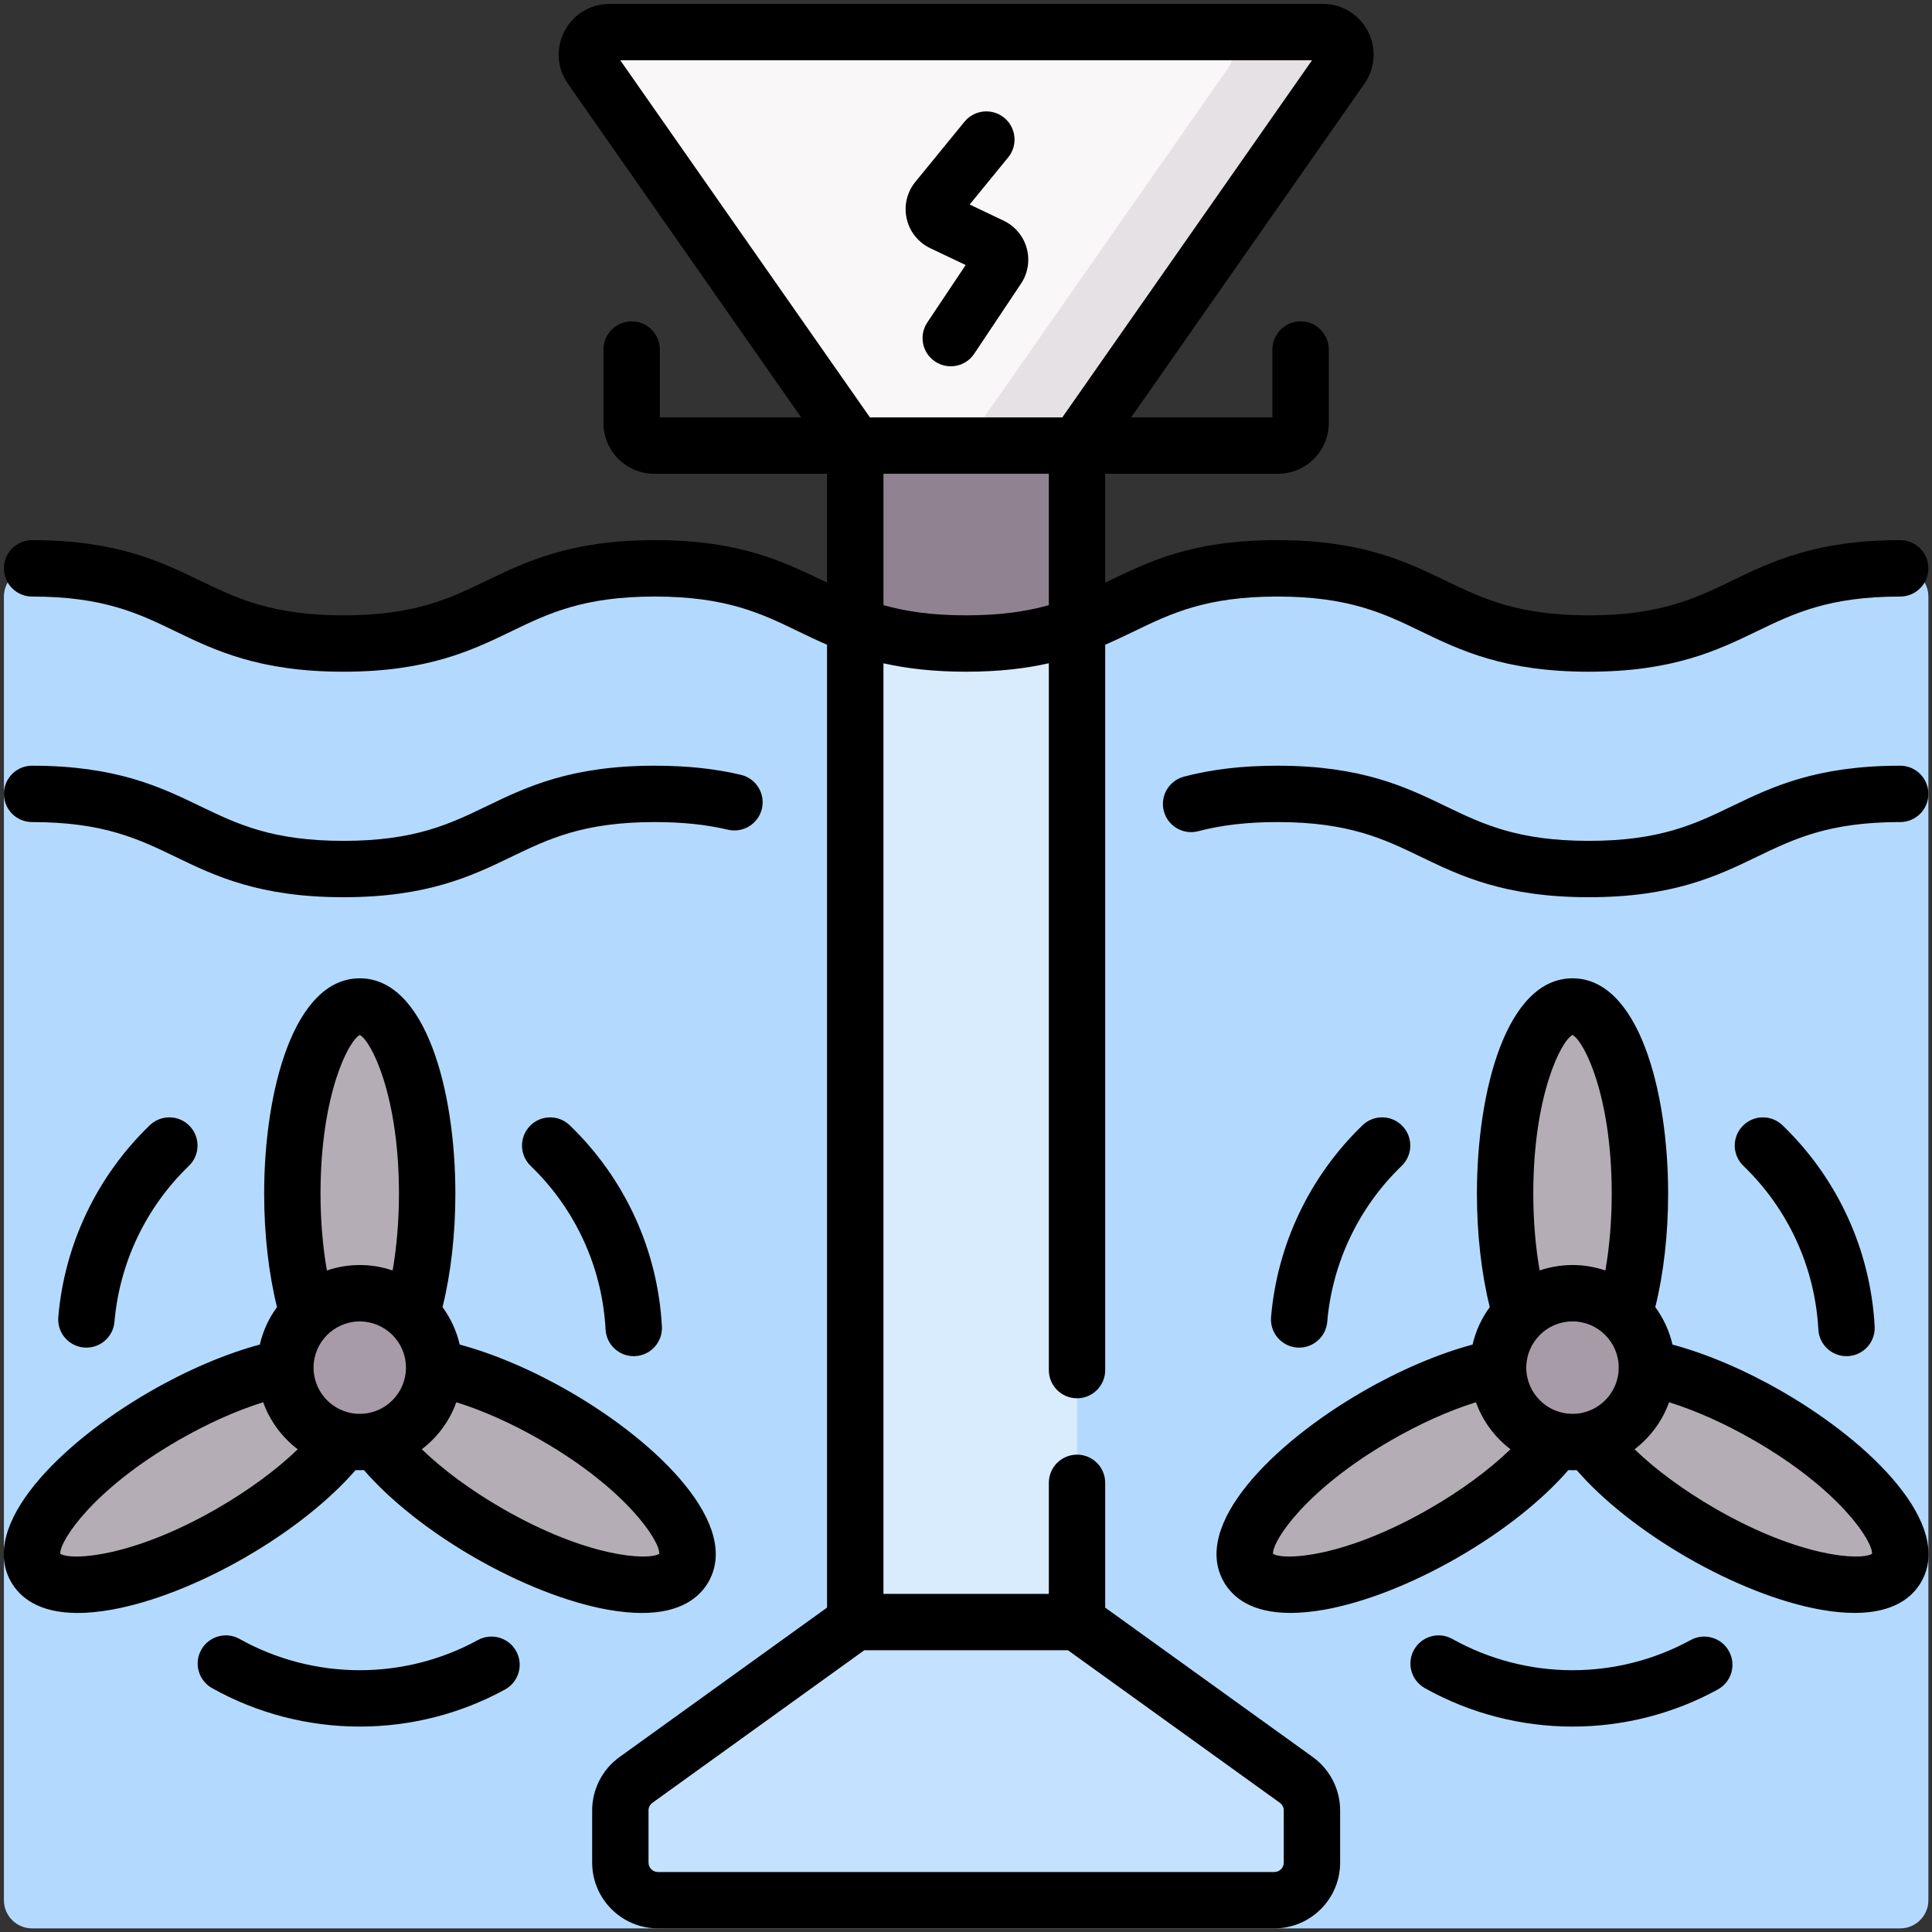 <?xml version="1.0" encoding="UTF-8"?>
<svg width="40px" height="40px" viewBox="0 0 40 40" version="1.1" xmlns="http://www.w3.org/2000/svg" xmlns:xlink="http://www.w3.org/1999/xlink">
    <rect x="0" y="0" width="40" height="40" fill="#333333" stroke="none"/>
    <title>Mareomotriz_40x40</title>
    <g id="Mareomotriz_40x40" stroke="none" stroke-width="1" fill="none" fill-rule="evenodd">
        <g id="tidal-power" transform="translate(0, 0.078)" fill-rule="nonzero">
            <g id="Group" transform="translate(0, 0.545)">
                <path d="M0.664,11.144 C3.887,11.144 3.887,12.701 7.11,12.701 C10.333,12.701 10.333,11.144 13.556,11.144 C16.779,11.144 16.779,12.701 20.002,12.701 C23.225,12.701 23.225,11.144 26.448,11.144 C29.672,11.144 29.672,12.701 32.895,12.701 C36.118,12.701 36.118,11.144 39.341,11.144 C39.664,11.144 39.925,11.406 39.925,11.728 L39.925,38.719 C39.925,39.041 39.664,39.302 39.341,39.302 L0.664,39.302 C0.342,39.302 0.081,39.041 0.081,38.719 L0.081,11.728 C0.081,11.406 0.342,11.144 0.664,11.144 Z" id="Path" fill="#B3DAFE"></path>
                <path d="M22.299,32.96 L21.131,29.75 L22.299,11.704 L22.299,8.603 L17.707,8.603 L17.707,11.705 L18.874,27.278 L17.707,32.96 L13.167,36.229 C12.964,36.375 12.843,36.61 12.843,36.861 L12.843,37.941 C12.843,38.37 13.192,38.719 13.621,38.719 L26.384,38.719 C26.814,38.719 27.162,38.37 27.162,37.941 L27.162,36.861 C27.162,36.61 27.042,36.375 26.839,36.229 L22.299,32.96 Z" id="Path" fill="#918291"></path>
                <path d="M13.621,38.719 L26.384,38.719 C26.814,38.719 27.162,38.37 27.162,37.941 L27.162,36.861 C27.162,36.61 27.042,36.375 26.839,36.229 L22.299,32.96 L22.299,12.331 C21.72,12.545 21.023,12.701 20.002,12.701 C18.983,12.701 18.286,12.545 17.707,12.332 L17.707,32.96 L13.167,36.229 C12.964,36.375 12.843,36.61 12.843,36.861 L12.843,37.941 C12.843,38.37 13.192,38.719 13.621,38.719 Z" id="Path" fill="#D8ECFE"></path>
                <path d="M22.299,8.603 L17.707,8.603 L12.235,0.776 C12.019,0.467 12.24,0.042 12.618,0.042 L27.388,0.042 C27.766,0.042 27.987,0.467 27.771,0.776 L22.299,8.603 Z" id="Path" fill="#F9F7F8"></path>
                <path d="M27.388,0.042 L25.053,0.042 C25.431,0.042 25.652,0.467 25.436,0.776 L19.964,8.603 L22.299,8.603 L27.771,0.776 C27.987,0.467 27.766,0.042 27.388,0.042 Z" id="Path" fill="#E5E1E5"></path>
                <g transform="translate(25.136, 20.156)" id="Oval">
                    <g fill="#B5ADB6">
                        <ellipse cx="7.421" cy="3.936" rx="1.396" ry="3.875"></ellipse>
                        <ellipse transform="translate(4.065, 9.747) rotate(-30.001) translate(-4.065, -9.747) " cx="4.065" cy="9.747" rx="3.875" ry="1.396"></ellipse>
                        <ellipse transform="translate(10.776, 9.749) rotate(-59.999) translate(-10.776, -9.749) " cx="10.776" cy="9.749" rx="1.396" ry="3.875"></ellipse>
                    </g>
                    <circle fill="#A79BA7" cx="7.421" cy="7.537" r="1.54"></circle>
                </g>
                <g transform="translate(0, 20.156)" id="Oval">
                    <g fill="#B5ADB6">
                        <ellipse cx="7.448" cy="3.936" rx="1.396" ry="3.875"></ellipse>
                        <ellipse transform="translate(4.092, 9.747) rotate(-30.001) translate(-4.092, -9.747) " cx="4.092" cy="9.747" rx="3.875" ry="1.396"></ellipse>
                        <ellipse transform="translate(10.803, 9.748) rotate(-59.999) translate(-10.803, -9.748) " cx="10.803" cy="9.748" rx="1.396" ry="3.875"></ellipse>
                    </g>
                    <circle fill="#A79BA7" cx="7.448" cy="7.537" r="1.54"></circle>
                </g>
                <path d="M12.843,36.861 L12.843,37.941 C12.843,38.37 13.192,38.719 13.621,38.719 L26.384,38.719 C26.814,38.719 27.162,38.37 27.162,37.941 L27.162,36.861 C27.162,36.61 27.042,36.375 26.839,36.229 L22.299,32.96 L17.707,32.96 L13.167,36.229 C12.964,36.375 12.843,36.61 12.843,36.861 Z" id="Path" fill="#C4E2FF"></path>
            </g>
            <path d="M10.971,23.235 C10.747,23.467 10.754,23.836 10.986,24.06 C11.917,24.957 12.468,26.161 12.538,27.448 C12.555,27.759 12.812,28 13.12,28 C13.131,28 13.142,28 13.152,27.999 C13.474,27.982 13.721,27.707 13.704,27.385 C13.618,25.802 12.94,24.323 11.796,23.22 C11.564,22.996 11.194,23.002 10.971,23.235 L10.971,23.235 Z M15.774,16.666 C15.848,16.353 15.654,16.038 15.34,15.964 C14.803,15.836 14.219,15.775 13.556,15.775 C11.811,15.775 10.891,16.219 10.08,16.611 C9.313,16.981 8.588,17.331 7.11,17.331 C5.632,17.331 4.908,16.981 4.141,16.611 C3.329,16.219 2.409,15.775 0.664,15.775 C0.342,15.775 0.081,16.036 0.081,16.358 C0.081,16.681 0.342,16.942 0.664,16.942 C2.142,16.942 2.867,17.292 3.634,17.662 C4.445,18.054 5.365,18.498 7.11,18.498 C8.855,18.498 9.775,18.054 10.587,17.662 C11.354,17.292 12.078,16.942 13.556,16.942 C14.127,16.942 14.623,16.994 15.071,17.1 C15.385,17.174 15.699,16.98 15.774,16.666 Z M3.101,23.219 C2.008,24.272 1.336,25.682 1.207,27.189 C1.179,27.511 1.417,27.793 1.739,27.821 C1.755,27.822 1.772,27.823 1.789,27.823 C2.089,27.823 2.344,27.593 2.37,27.289 C2.475,26.064 3.022,24.917 3.911,24.06 C4.143,23.836 4.15,23.467 3.926,23.234 C3.703,23.002 3.333,22.996 3.101,23.219 Z M7.362,30.359 C7.391,30.36 7.42,30.361 7.448,30.361 C7.477,30.361 7.506,30.36 7.535,30.359 C8.076,30.984 8.888,31.628 9.814,32.163 C10.768,32.713 11.75,33.098 12.58,33.248 C12.847,33.295 13.081,33.317 13.288,33.317 C14.103,33.317 14.486,32.989 14.666,32.677 C15.345,31.499 13.653,29.807 11.794,28.734 C11.025,28.29 10.232,27.952 9.518,27.76 C9.452,27.475 9.329,27.213 9.162,26.984 C9.334,26.293 9.428,25.473 9.428,24.636 C9.428,22.489 8.808,20.177 7.449,20.177 C6.089,20.177 5.469,22.489 5.469,24.636 C5.469,25.473 5.563,26.293 5.735,26.984 C5.567,27.213 5.445,27.475 5.379,27.76 C4.664,27.952 3.872,28.29 3.103,28.734 C1.244,29.807 -0.448,31.499 0.231,32.677 C0.411,32.989 0.794,33.317 1.609,33.317 C1.815,33.317 2.05,33.295 2.316,33.248 C3.147,33.098 4.129,32.713 5.082,32.163 C6.01,31.627 6.821,30.983 7.362,30.359 L7.362,30.359 Z M9.448,28.954 C10.003,29.127 10.61,29.398 11.21,29.745 C12.971,30.761 13.661,31.822 13.65,32.091 C13.422,32.236 12.158,32.168 10.398,31.152 C9.748,30.777 9.17,30.35 8.733,29.927 C9.057,29.681 9.307,29.344 9.448,28.954 L9.448,28.954 Z M7.449,21.35 C7.688,21.475 8.26,22.604 8.26,24.636 C8.26,25.193 8.214,25.736 8.129,26.226 C7.915,26.153 7.686,26.113 7.448,26.113 C7.21,26.113 6.982,26.153 6.768,26.226 C6.682,25.736 6.636,25.193 6.636,24.636 C6.636,22.603 7.209,21.475 7.449,21.35 Z M7.448,27.281 C7.976,27.281 8.405,27.71 8.405,28.237 C8.405,28.765 7.976,29.194 7.448,29.194 C7.381,29.194 7.316,29.187 7.253,29.174 C7.252,29.174 7.252,29.174 7.252,29.174 C6.818,29.083 6.492,28.697 6.492,28.237 C6.492,27.71 6.921,27.281 7.448,27.281 Z M1.247,32.091 C1.235,31.822 1.926,30.761 3.687,29.745 C4.287,29.398 4.894,29.127 5.449,28.954 C5.589,29.344 5.84,29.681 6.164,29.928 C5.727,30.35 5.149,30.776 4.499,31.152 C2.739,32.168 1.475,32.236 1.247,32.091 Z M36.903,28.734 C36.134,28.29 35.341,27.952 34.627,27.76 C34.561,27.475 34.438,27.212 34.271,26.984 C34.443,26.293 34.537,25.473 34.537,24.636 C34.537,22.489 33.917,20.177 32.557,20.177 C31.197,20.177 30.578,22.489 30.578,24.636 C30.578,25.473 30.672,26.293 30.844,26.984 C30.676,27.212 30.554,27.475 30.488,27.76 C29.773,27.952 28.981,28.29 28.212,28.734 C26.352,29.807 24.66,31.499 25.34,32.677 C25.52,32.989 25.902,33.316 26.718,33.316 C26.924,33.316 27.159,33.295 27.425,33.248 C28.256,33.098 29.238,32.713 30.191,32.163 C31.118,31.628 31.93,30.984 32.471,30.359 C32.499,30.36 32.528,30.361 32.557,30.361 C32.586,30.361 32.615,30.36 32.643,30.359 C33.184,30.983 33.996,31.627 34.923,32.163 C35.876,32.713 36.859,33.098 37.689,33.247 C37.956,33.295 38.19,33.316 38.397,33.316 C39.212,33.316 39.595,32.989 39.775,32.677 C40.454,31.499 38.762,29.807 36.903,28.734 L36.903,28.734 Z M32.557,21.35 C32.796,21.475 33.369,22.603 33.369,24.636 C33.369,25.193 33.323,25.736 33.238,26.226 C33.024,26.153 32.795,26.113 32.557,26.113 C32.319,26.113 32.091,26.153 31.877,26.226 C31.791,25.736 31.745,25.193 31.745,24.636 C31.745,22.604 32.318,21.475 32.557,21.35 L32.557,21.35 Z M29.607,31.152 C27.848,32.168 26.584,32.236 26.356,32.091 C26.344,31.822 27.035,30.761 28.796,29.745 C29.395,29.398 30.003,29.127 30.558,28.954 C30.698,29.344 30.949,29.681 31.273,29.927 C30.835,30.35 30.258,30.777 29.607,31.152 L29.607,31.152 Z M32.754,29.174 C32.754,29.174 32.753,29.174 32.753,29.174 C32.689,29.187 32.624,29.194 32.557,29.194 C32.03,29.194 31.6,28.765 31.6,28.237 C31.6,27.71 32.03,27.28 32.557,27.28 C33.085,27.28 33.514,27.71 33.514,28.237 C33.514,28.697 33.188,29.082 32.754,29.174 Z M35.507,31.152 C34.857,30.776 34.279,30.35 33.842,29.928 C34.165,29.681 34.416,29.344 34.557,28.954 C35.112,29.127 35.719,29.398 36.319,29.745 C38.08,30.761 38.77,31.822 38.759,32.091 C38.531,32.236 37.267,32.168 35.507,31.152 L35.507,31.152 Z M28.21,23.219 C27.118,24.272 26.445,25.682 26.316,27.189 C26.288,27.511 26.526,27.793 26.848,27.821 C26.865,27.822 26.881,27.823 26.898,27.823 C27.198,27.823 27.453,27.593 27.479,27.289 C27.584,26.064 28.131,24.917 29.02,24.06 C29.252,23.836 29.259,23.467 29.035,23.234 C28.812,23.002 28.442,22.995 28.21,23.219 L28.21,23.219 Z M36.079,23.235 C35.856,23.467 35.862,23.836 36.095,24.06 C37.026,24.957 37.577,26.161 37.647,27.448 C37.664,27.759 37.921,28 38.229,28 C38.24,28 38.251,28 38.261,27.999 C38.583,27.982 38.83,27.707 38.813,27.385 C38.726,25.802 38.049,24.323 36.905,23.22 C36.673,22.996 36.303,23.002 36.079,23.235 L36.079,23.235 Z M35.004,33.877 C34.259,34.286 33.413,34.502 32.557,34.502 C31.686,34.502 30.826,34.278 30.07,33.855 C29.789,33.697 29.433,33.798 29.276,34.079 C29.118,34.36 29.219,34.716 29.5,34.873 C30.429,35.394 31.486,35.669 32.557,35.669 C33.609,35.669 34.649,35.404 35.565,34.901 C35.848,34.746 35.952,34.391 35.796,34.108 C35.641,33.826 35.287,33.723 35.004,33.877 L35.004,33.877 Z M19.261,5.061 L19.993,5.409 L19.199,6.598 C19.02,6.866 19.092,7.228 19.36,7.407 C19.626,7.585 19.989,7.517 20.17,7.246 L21.138,5.796 C21.283,5.579 21.326,5.312 21.257,5.061 C21.188,4.81 21.013,4.602 20.779,4.491 L20.076,4.156 L20.873,3.181 C21.077,2.932 21.04,2.564 20.791,2.36 C20.541,2.156 20.173,2.193 19.969,2.442 L18.952,3.687 C18.777,3.901 18.711,4.179 18.772,4.449 C18.833,4.719 19.011,4.942 19.261,5.061 L19.261,5.061 Z M9.895,33.877 C9.15,34.286 8.304,34.502 7.448,34.502 C6.577,34.502 5.717,34.278 4.961,33.855 C4.68,33.697 4.324,33.798 4.167,34.079 C4.009,34.36 4.11,34.716 4.391,34.873 C5.32,35.394 6.377,35.669 7.448,35.669 C8.5,35.669 9.54,35.404 10.456,34.901 C10.739,34.746 10.843,34.391 10.688,34.109 C10.533,33.826 10.178,33.723 9.895,33.877 L9.895,33.877 Z M39.925,16.358 C39.925,16.036 39.664,15.775 39.341,15.775 C37.596,15.775 36.676,16.219 35.864,16.611 C35.097,16.981 34.373,17.331 32.895,17.331 C31.417,17.331 30.692,16.981 29.925,16.611 C29.114,16.219 28.194,15.775 26.448,15.775 C25.725,15.775 25.091,15.849 24.511,16.002 C24.2,16.085 24.014,16.404 24.096,16.716 C24.178,17.027 24.498,17.213 24.809,17.131 C25.291,17.004 25.827,16.942 26.448,16.942 C27.926,16.942 28.651,17.292 29.418,17.662 C30.23,18.054 31.15,18.498 32.895,18.498 C34.64,18.498 35.56,18.054 36.372,17.662 C37.139,17.292 37.863,16.942 39.341,16.942 C39.664,16.942 39.925,16.681 39.925,16.358 L39.925,16.358 Z M27.18,36.3 L22.882,33.206 L22.882,30.623 C22.882,30.3 22.621,30.039 22.299,30.039 C21.976,30.039 21.715,30.3 21.715,30.623 L21.715,32.921 L18.291,32.921 L18.291,13.655 C18.764,13.761 19.32,13.829 20.002,13.829 C20.685,13.829 21.242,13.761 21.715,13.654 L21.715,28.288 C21.715,28.61 21.976,28.872 22.299,28.872 C22.621,28.872 22.882,28.61 22.882,28.288 L22.882,13.27 C23.093,13.179 23.289,13.085 23.479,12.993 C24.246,12.622 24.97,12.273 26.448,12.273 C27.926,12.273 28.651,12.622 29.418,12.993 C30.23,13.385 31.15,13.829 32.895,13.829 C34.64,13.829 35.56,13.385 36.372,12.993 C37.139,12.622 37.863,12.273 39.341,12.273 C39.664,12.273 39.925,12.011 39.925,11.689 C39.925,11.367 39.664,11.105 39.341,11.105 C37.596,11.105 36.676,11.55 35.864,11.942 C35.097,12.312 34.373,12.662 32.895,12.662 C31.417,12.662 30.692,12.312 29.925,11.942 C29.114,11.55 28.194,11.105 26.448,11.105 C24.64,11.105 23.767,11.562 22.882,11.985 L22.882,9.731 L26.461,9.731 C27.04,9.731 27.511,9.26 27.511,8.68 L27.511,7.159 C27.511,6.836 27.25,6.575 26.928,6.575 C26.605,6.575 26.344,6.836 26.344,7.159 L26.344,8.564 L23.419,8.564 L28.249,1.655 C28.474,1.333 28.501,0.917 28.32,0.568 C28.138,0.219 27.781,0.003 27.388,0.003 L12.618,0.003 C12.225,0.003 11.868,0.219 11.686,0.568 C11.504,0.917 11.531,1.333 11.757,1.655 L16.587,8.564 L13.661,8.564 L13.661,7.159 C13.661,6.836 13.4,6.575 13.078,6.575 C12.755,6.575 12.494,6.836 12.494,7.159 L12.494,8.68 C12.494,9.26 12.965,9.731 13.545,9.731 L17.123,9.731 L17.123,11.985 C16.253,11.567 15.353,11.105 13.556,11.105 C11.811,11.105 10.891,11.55 10.079,11.942 C9.313,12.312 8.588,12.662 7.11,12.662 C5.632,12.662 4.908,12.312 4.141,11.942 C3.329,11.55 2.409,11.105 0.664,11.105 C0.342,11.105 0.081,11.367 0.081,11.689 C0.081,12.011 0.342,12.273 0.664,12.273 C2.142,12.273 2.867,12.622 3.633,12.993 C4.445,13.385 5.365,13.829 7.11,13.829 C8.855,13.829 9.775,13.385 10.587,12.993 C11.354,12.622 12.078,12.273 13.556,12.273 C15.034,12.273 15.759,12.622 16.526,12.993 C16.716,13.085 16.912,13.179 17.123,13.271 L17.123,33.206 L12.826,36.3 C12.471,36.555 12.26,36.968 12.26,37.405 L12.26,38.485 C12.26,39.236 12.871,39.847 13.621,39.847 L26.384,39.847 C27.135,39.847 27.746,39.236 27.746,38.485 L27.746,37.405 C27.746,36.968 27.534,36.555 27.18,36.3 Z M21.715,12.451 C21.261,12.579 20.721,12.662 20.002,12.662 C19.284,12.662 18.744,12.579 18.291,12.451 L18.291,9.731 L21.715,9.731 L21.715,12.451 Z M12.842,1.17 L27.164,1.17 L21.994,8.564 L18.011,8.564 L12.842,1.17 Z M26.579,38.485 C26.579,38.593 26.491,38.68 26.384,38.68 L13.621,38.68 C13.514,38.68 13.427,38.593 13.427,38.485 L13.427,37.405 C13.427,37.343 13.457,37.284 13.508,37.247 L17.895,34.088 L22.11,34.088 L26.498,37.247 C26.548,37.284 26.579,37.343 26.579,37.405 L26.579,38.485 L26.579,38.485 Z" id="Shape" fill="#000000"></path>
        </g>
    </g>
</svg>